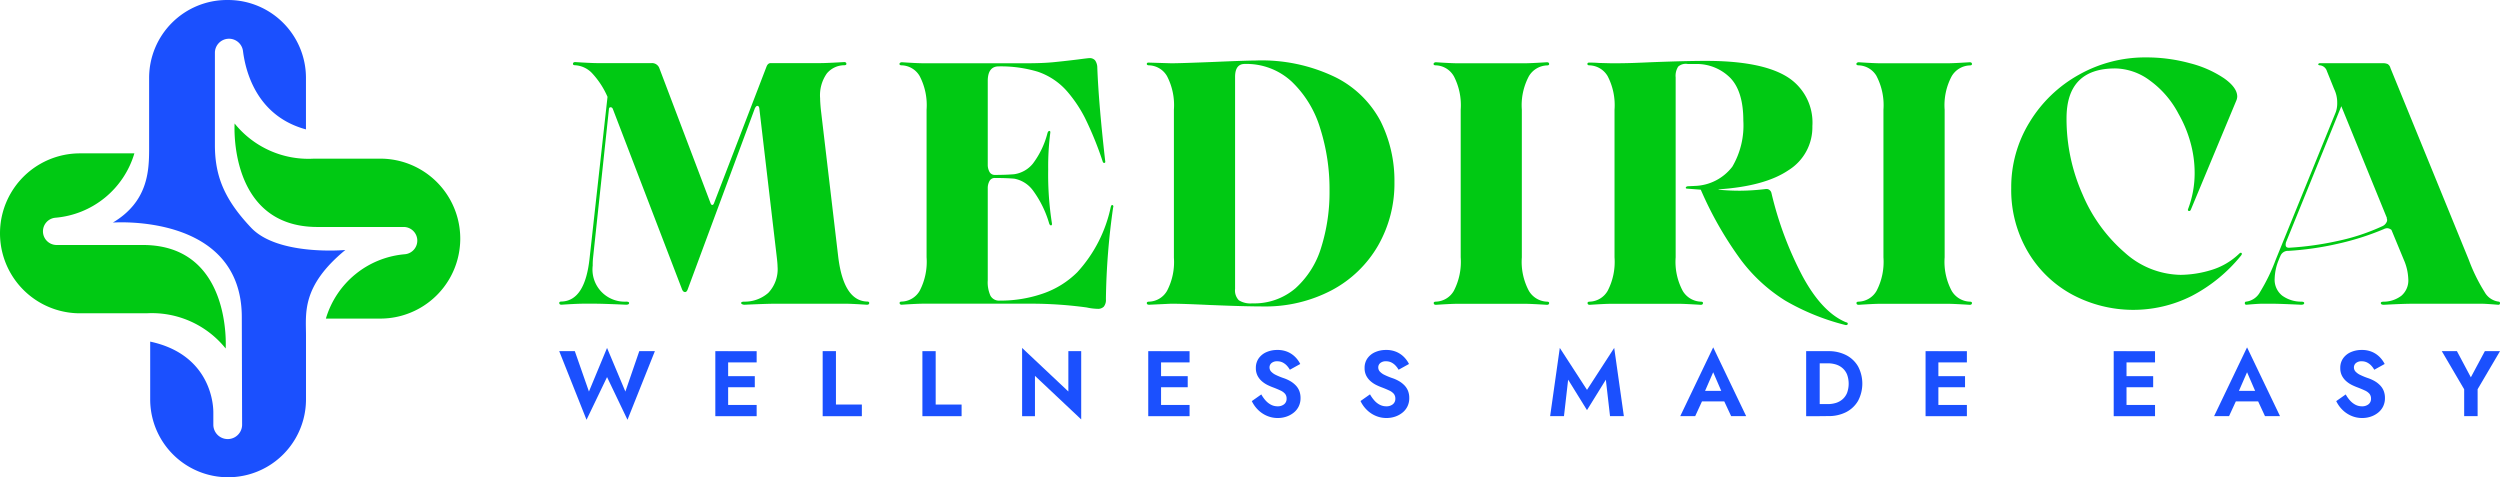 <svg viewBox="0 0 316.099 60.34" height="60.34" width="316.099" xmlns:xlink="http://www.w3.org/1999/xlink" xmlns="http://www.w3.org/2000/svg">
  <defs>
    <clipPath id="clip-path">
      <rect fill="none" height="60.34" width="316.099" data-name="Rectangle 405" id="Rectangle_405"></rect>
    </clipPath>
  </defs>
  <g transform="translate(0 0)" data-name="Group 4965" id="Group_4965">
    <g clip-path="url(#clip-path)" transform="translate(0 0)" data-name="Group 4964" id="Group_4964">
      <path fill="#1b50fe" transform="translate(-8.545 0)" d="M47.23,16.361V9.849A9.849,9.849,0,0,0,37.381,0H37.25A9.849,9.849,0,0,0,27.4,9.849v9c0,2.879-.2,6.675-4.581,9.293,0,0,16.3-1.244,16.3,11.976l.038,13.577a1.819,1.819,0,1,1-3.638.005v-1.54c0-1.9-.916-7.461-7.984-8.966v7.3a9.849,9.849,0,0,0,19.7,0V42.408c0-2.814-.589-6.217,4.974-10.8,0,0-8.508.785-11.911-2.814s-4.581-6.544-4.581-10.471V6.692a1.783,1.783,0,0,1,3.551-.242c.343,2.72,1.8,8.24,7.967,9.911" data-name="Path 15965" id="Path_15965"></path>
      <path fill="#00c913" transform="translate(0 -11.609)" d="M28.534,55.675s.851-13.089-10.471-13.089H7.16a1.727,1.727,0,0,1-.177-3.445A11.416,11.416,0,0,0,16.99,31H10.111a10.111,10.111,0,0,0,0,20.222h8.41a11.969,11.969,0,0,1,10.013,4.45" data-name="Path 15966" id="Path_15966"></path>
      <path fill="#00c913" transform="translate(-17.749 -9.345)" d="M47.413,24.955s-.851,13.089,10.471,13.089h10.9a1.727,1.727,0,0,1,.177,3.445,11.417,11.417,0,0,0-10.007,8.138h6.879a10.111,10.111,0,0,0,0-20.222h-8.41a11.969,11.969,0,0,1-10.013-4.45" data-name="Path 15967" id="Path_15967"></path>
      <path fill="#00c913" transform="translate(-42.328 -4.712)" d="M152.232,43.027c0,.144-.1.216-.3.216q-1.954-.129-2.779-.13h-8.686q-1.13,0-4,.13a.662.662,0,0,1-.3-.065c-.088-.044-.131-.094-.131-.151,0-.115.131-.174.392-.174a4.51,4.51,0,0,0,3.039-1.108,4.336,4.336,0,0,0,1.173-3.365q0-.3-.088-1.086L138.335,18.4c-.029-.2-.116-.3-.26-.3-.087,0-.189.1-.3.3L129.3,41.246c-.086.26-.2.392-.347.392-.174,0-.3-.116-.391-.348l-8.729-22.756q-.088-.261-.3-.261t-.218.3l-2,18.717a8.386,8.386,0,0,0-.044,1,4.062,4.062,0,0,0,4.212,4.56c.261,0,.391.059.391.174,0,.144-.13.216-.391.216q-2.866-.129-4.038-.13h-1.3q-.869,0-2.823.13-.261,0-.281-.2t.281-.2q3-.086,3.562-5.559l2.258-20.324a10.539,10.539,0,0,0-1.977-3.018,3.2,3.2,0,0,0-2.106-.977c-.2,0-.3-.066-.283-.2s.109-.2.283-.2q2.084.131,2.823.13H124.7a.983.983,0,0,1,1,.652l6.471,17.067c.058.145.13.218.216.218s.16-.073.218-.218l6.645-17.284q.173-.434.52-.435h6.253q.825,0,3.041-.13.259,0,.281.2c.015.13-.08.2-.281.2a2.875,2.875,0,0,0-2.194,1.042,4.78,4.78,0,0,0-.847,3.127c0,.29.029.754.088,1.39l2.214,18.761q.694,5.471,3.648,5.559c.174,0,.26.059.26.174" data-name="Path 15968" id="Path_15968"></path>
      <path fill="#00c913" transform="translate(-68.078 -4.4)" d="M182.107,42.931q-.261,0-.282-.2t.282-.2a2.719,2.719,0,0,0,2.258-1.369,7.941,7.941,0,0,0,.869-4.234V18.264a7.949,7.949,0,0,0-.869-4.235,2.723,2.723,0,0,0-2.258-1.368q-.3,0-.3-.173a.188.188,0,0,1,.088-.153.352.352,0,0,1,.216-.065q1.954.13,2.779.13h12.942q2.041,0,3.387-.13t3.127-.347q1.3-.173,1.476-.174a.888.888,0,0,1,.717.281,1.624,1.624,0,0,1,.282.934q.173,4.561,1,11.813.043.175-.087.218c-.087.029-.16-.015-.218-.13a42.777,42.777,0,0,0-2.258-5.559,16.819,16.819,0,0,0-2.171-3.258,8.565,8.565,0,0,0-3.8-2.583,16.24,16.24,0,0,0-4.929-.672q-1.391,0-1.389,1.867V25.212a1.842,1.842,0,0,0,.216.913.737.737,0,0,0,.695.391q1.39,0,2.432-.088a3.722,3.722,0,0,0,2.367-1.346,10.9,10.9,0,0,0,1.845-3.865c.058-.174.137-.261.239-.261s.137.088.109.261a33.49,33.49,0,0,0-.261,4.6,39.937,39.937,0,0,0,.478,6.862v.044c0,.115-.044.173-.13.173s-.16-.071-.217-.216a13.293,13.293,0,0,0-2.02-4.147,3.8,3.8,0,0,0-2.41-1.543q-1.042-.086-2.432-.086a.736.736,0,0,0-.695.391,1.842,1.842,0,0,0-.216.912V39.848a4.126,4.126,0,0,0,.347,1.954,1.241,1.241,0,0,0,1.173.608,16.37,16.37,0,0,0,5.451-.89,11.4,11.4,0,0,0,4.364-2.715,17.532,17.532,0,0,0,4.212-8.207c.058-.232.138-.318.239-.261s.123.16.066.3a88.981,88.981,0,0,0-.912,11.595,1.358,1.358,0,0,1-.261.934,1.012,1.012,0,0,1-.781.282,6.991,6.991,0,0,1-1.39-.173,52.154,52.154,0,0,0-7.122-.478H184.886q-.825,0-2.779.13" data-name="Path 15969" id="Path_15969"></path>
      <path fill="#00c913" transform="translate(-86.796 -4.582)" d="M240,43.157q-3.648-.175-5.124-.174l-2.779.13c-.2,0-.3-.073-.3-.216,0-.115.1-.174.3-.174a2.718,2.718,0,0,0,2.258-1.368,7.838,7.838,0,0,0,.869-4.191V18.447a7.946,7.946,0,0,0-.869-4.235,2.723,2.723,0,0,0-2.258-1.369q-.3,0-.3-.173c0-.116.072-.174.217-.174l2.866.086q1.215,0,5.472-.173,4.083-.174,5.169-.175a21.336,21.336,0,0,1,10.161,2.129,13.014,13.014,0,0,1,5.69,5.579,16.838,16.838,0,0,1,1.736,7.665,15.773,15.773,0,0,1-2.062,8.013,14.723,14.723,0,0,1-5.841,5.645,18.026,18.026,0,0,1-8.773,2.063q-2.259,0-6.427-.174m10.618-2.149a11.339,11.339,0,0,0,3.235-5.169,23.343,23.343,0,0,0,1.043-7.187,25.371,25.371,0,0,0-1.173-7.817,13.605,13.605,0,0,0-3.582-5.906,8.4,8.4,0,0,0-5.971-2.258q-1.217,0-1.216,1.65V41.115a1.78,1.78,0,0,0,.477,1.434,2.75,2.75,0,0,0,1.694.39,8.008,8.008,0,0,0,5.494-1.932" data-name="Path 15970" id="Path_15970"></path>
      <path fill="#00c913" transform="translate(-108.504 -4.711)" d="M292.321,14.341a2.721,2.721,0,0,0-2.258-1.368q-.3,0-.3-.173a.189.189,0,0,1,.087-.153.357.357,0,0,1,.217-.065q1.954.131,2.779.13h8.425q.738,0,2.823-.13c.174,0,.268.065.283.2s-.08.2-.283.2a2.775,2.775,0,0,0-2.28,1.368,7.79,7.79,0,0,0-.89,4.235V37.25a7.783,7.783,0,0,0,.89,4.234,2.771,2.771,0,0,0,2.28,1.368c.2,0,.3.065.283.2s-.109.2-.283.2q-2.085-.13-2.823-.13h-8.425q-.825,0-2.779.13-.261,0-.282-.2c-.015-.13.079-.2.282-.2a2.717,2.717,0,0,0,2.258-1.368,7.941,7.941,0,0,0,.869-4.234V18.576a7.949,7.949,0,0,0-.869-4.235" data-name="Path 15971" id="Path_15971"></path>
      <path fill="#00c913" transform="translate(-120.15 -4.607)" d="M353.779,45.571q-.043.173-.3.13a29.448,29.448,0,0,1-7.6-3.083,20.659,20.659,0,0,1-5.624-5.168,45.448,45.448,0,0,1-5.059-8.859l-1.694-.13q-.218,0-.2-.131c.015-.086.094-.144.239-.173l.955-.044a6.2,6.2,0,0,0,4.69-2.433,10.283,10.283,0,0,0,1.39-5.819q0-3.648-1.608-5.364a5.991,5.991,0,0,0-4.385-1.8h-1.043a1.45,1.45,0,0,0-1.194.326,2.122,2.122,0,0,0-.326,1.368V37.146a7.783,7.783,0,0,0,.89,4.234,2.771,2.771,0,0,0,2.28,1.368c.2,0,.3.065.283.2s-.109.2-.283.2q-2.085-.13-2.823-.13h-8.425q-.824,0-2.779.13c-.174,0-.268-.065-.282-.2s.079-.2.282-.2a2.718,2.718,0,0,0,2.258-1.368,7.941,7.941,0,0,0,.869-4.234V18.472a7.949,7.949,0,0,0-.869-4.235,2.754,2.754,0,0,0-2.3-1.368c-.173,0-.261-.058-.261-.173s.073-.174.218-.174q.738,0,1.216.044l1.65.043q1.521,0,2.737-.043t2.128-.088q4.516-.173,7.035-.174,6.948,0,10.205,1.977a6.8,6.8,0,0,1,3.257,6.275,6.388,6.388,0,0,1-3,5.559q-3,2.043-8.859,2.432v.044q1.3.129,2.692.13a28.093,28.093,0,0,0,3.3-.218h.087a.58.58,0,0,1,.39.153.652.652,0,0,1,.218.369,44.147,44.147,0,0,0,3.908,10.466q2.475,4.6,5.516,5.863c.173.029.245.1.216.218" data-name="Path 15972" id="Path_15972"></path>
      <path fill="#00c913" transform="translate(-140.506 -4.711)" d="M377.783,14.341a2.721,2.721,0,0,0-2.258-1.368q-.3,0-.3-.173a.189.189,0,0,1,.087-.153.358.358,0,0,1,.217-.065q1.955.131,2.779.13h8.425q.738,0,2.823-.13c.174,0,.268.065.283.2s-.08.2-.283.2a2.775,2.775,0,0,0-2.28,1.368,7.79,7.79,0,0,0-.89,4.235V37.25a7.782,7.782,0,0,0,.89,4.234,2.771,2.771,0,0,0,2.28,1.368c.2,0,.3.065.283.2s-.109.2-.283.2q-2.085-.13-2.823-.13H378.3q-.825,0-2.779.13-.261,0-.282-.2c-.015-.13.079-.2.282-.2a2.717,2.717,0,0,0,2.258-1.368,7.941,7.941,0,0,0,.869-4.234V18.576a7.949,7.949,0,0,0-.869-4.235" data-name="Path 15973" id="Path_15973"></path>
      <path fill="#00c913" transform="translate(-152.23 -4.348)" d="M429.243,30.85c-.059.145-.145.2-.26.173s-.146-.116-.088-.261a12.726,12.726,0,0,0,.825-4.56,14.319,14.319,0,0,0-.542-3.886,15.513,15.513,0,0,0-1.5-3.583,12.078,12.078,0,0,0-3.6-4.191A7.532,7.532,0,0,0,419.689,13q-6.167,0-6.167,6.3a23.475,23.475,0,0,0,2.041,9.663,20.007,20.007,0,0,0,5.363,7.361A10.785,10.785,0,0,0,427.94,39.1a13.672,13.672,0,0,0,3.8-.586,8.683,8.683,0,0,0,3.582-2.063c.145-.145.254-.181.326-.109s.051.181-.065.325a19.781,19.781,0,0,1-6.233,5.1,16.395,16.395,0,0,1-15.069-.151,14.506,14.506,0,0,1-5.645-5.428,15.412,15.412,0,0,1-2.107-8.078,15.643,15.643,0,0,1,2.323-8.317,16.854,16.854,0,0,1,6.232-5.994,17.039,17.039,0,0,1,8.469-2.192,20.847,20.847,0,0,1,5.58.738,13.8,13.8,0,0,1,4.321,1.912q1.65,1.172,1.65,2.3a1.44,1.44,0,0,1-.086.435Z" data-name="Path 15974" id="Path_15974"></path>
      <path fill="#00c913" transform="translate(-169.909 -4.79)" d="M486.007,43.126c0,.13-.073.2-.216.2q-1.564-.129-2.042-.13h-8.86q-1.085,0-3.56.13c-.261,0-.392-.073-.392-.216,0-.116.115-.174.348-.174a3.725,3.725,0,0,0,2.236-.739,2.531,2.531,0,0,0,.891-2.128,6.621,6.621,0,0,0-.565-2.431l-1.563-3.779a.965.965,0,0,0-.522-.216,1.077,1.077,0,0,0-.477.13,33.831,33.831,0,0,1-5.82,1.845,37.88,37.88,0,0,1-6.21.891,1.015,1.015,0,0,0-1.042.738V37.2l-.174.434a6.66,6.66,0,0,0-.521,2.345,2.563,2.563,0,0,0,.955,2.193,4.084,4.084,0,0,0,2.388.76q.391,0,.391.174c0,.144-.13.216-.391.216q-2.735-.129-3.778-.13H456q-.609,0-2.041.13c-.145,0-.217-.065-.217-.2s.072-.2.217-.2a2.333,2.333,0,0,0,1.715-1.216,23.385,23.385,0,0,0,1.977-4.082l7.6-18.675a3.318,3.318,0,0,0,.174-1.129,3.918,3.918,0,0,0-.392-1.78l-.911-2.258a1.035,1.035,0,0,0-.955-.739c-.116-.028-.16-.079-.131-.151s.1-.109.217-.109H471.2a1.389,1.389,0,0,1,.608.109.809.809,0,0,1,.348.5l9.9,24.233a22.123,22.123,0,0,0,2,4.082,2.391,2.391,0,0,0,1.738,1.216c.144,0,.216.065.216.2M471.655,32.9a.522.522,0,0,0,.021-.521h.044L465.944,18.22l-6.992,17.2a1.116,1.116,0,0,0-.044.348q0,.347.435.347a39,39,0,0,0,6.188-.868,26.462,26.462,0,0,0,5.625-1.868,1.072,1.072,0,0,0,.5-.478" data-name="Path 15975" id="Path_15975"></path>
      <path fill="#1b50fe" transform="translate(-42.328 -26.332)" d="M123.158,70.732h1.972l-3.464,8.677-2.583-5.4-2.595,5.4-3.452-8.677h1.972l1.785,5.108,2.289-5.518L121.4,75.84Z" data-name="Path 15976" id="Path_15976"></path>
      <path fill="#1b50fe" transform="translate(-54.143 -26.578)" d="M146.209,79.2h-1.62V70.978h1.62Zm-.54-8.218h4.145V72.4h-4.145Zm0,3.158h3.91v1.4h-3.91Zm0,3.64h4.145V79.2h-4.145Z" data-name="Path 15977" id="Path_15977"></path>
      <path fill="#1b50fe" transform="translate(-62.268 -26.578)" d="M167.965,70.978v6.751h3.276V79.2h-4.955V70.978Z" data-name="Path 15978" id="Path_15978"></path>
      <path fill="#1b50fe" transform="translate(-69.817 -26.578)" d="M188.124,70.978v6.751H191.4V79.2h-4.955V70.978Z" data-name="Path 15979" id="Path_15979"></path>
      <path fill="#1b50fe" transform="translate(-77.365 -26.332)" d="M214.072,70.732v8.63l-5.847-5.507v5.1H206.6v-8.63l5.848,5.507v-5.1Z" data-name="Path 15980" id="Path_15980"></path>
      <path fill="#1b50fe" transform="translate(-86.91 -26.578)" d="M233.714,79.2h-1.62V70.978h1.62Zm-.54-8.218h4.145V72.4h-4.145Zm0,3.158h3.91v1.4h-3.91Zm0,3.64h4.145V79.2h-4.145Z" data-name="Path 15981" id="Path_15981"></path>
      <path fill="#1b50fe" transform="translate(-94.747 -26.48)" d="M254.788,77.138a2.362,2.362,0,0,0,.687.528,1.779,1.779,0,0,0,.81.188,1.261,1.261,0,0,0,.822-.258.861.861,0,0,0,.317-.7.946.946,0,0,0-.194-.622,1.667,1.667,0,0,0-.575-.417q-.382-.182-.934-.393-.294-.106-.675-.288a3.343,3.343,0,0,1-.722-.47,2.36,2.36,0,0,1-.564-.7,2.1,2.1,0,0,1-.223-1,2.067,2.067,0,0,1,.358-1.215,2.317,2.317,0,0,1,.975-.786,3.342,3.342,0,0,1,1.38-.276,3.2,3.2,0,0,1,1.356.265,3.058,3.058,0,0,1,.951.669,3.406,3.406,0,0,1,.593.839l-1.315.728a2.683,2.683,0,0,0-.393-.535,1.9,1.9,0,0,0-.523-.387,1.477,1.477,0,0,0-.669-.146,1.055,1.055,0,0,0-.739.228.708.708,0,0,0-.247.535.785.785,0,0,0,.2.534,1.965,1.965,0,0,0,.611.434,8.31,8.31,0,0,0,1.033.417,4.849,4.849,0,0,1,.769.352,3.156,3.156,0,0,1,.669.512,2.153,2.153,0,0,1,.47.7,2.4,2.4,0,0,1,.17.934,2.348,2.348,0,0,1-.235,1.068,2.3,2.3,0,0,1-.646.793,3.007,3.007,0,0,1-.921.494,3.381,3.381,0,0,1-1.074.17,3.43,3.43,0,0,1-1.4-.288,3.606,3.606,0,0,1-1.133-.781,3.909,3.909,0,0,1-.751-1.068l1.2-.845a4.346,4.346,0,0,0,.57.8" data-name="Path 15982" id="Path_15982"></path>
      <path fill="#1b50fe" transform="translate(-102.977 -26.48)" d="M276.768,77.138a2.343,2.343,0,0,0,.686.528,1.779,1.779,0,0,0,.81.188,1.26,1.26,0,0,0,.822-.258.861.861,0,0,0,.317-.7.946.946,0,0,0-.194-.622,1.667,1.667,0,0,0-.575-.417q-.382-.182-.934-.393-.294-.106-.675-.288a3.342,3.342,0,0,1-.722-.47,2.36,2.36,0,0,1-.564-.7,2.1,2.1,0,0,1-.223-1,2.067,2.067,0,0,1,.358-1.215,2.317,2.317,0,0,1,.975-.786,3.342,3.342,0,0,1,1.38-.276,3.2,3.2,0,0,1,1.356.265,3.05,3.05,0,0,1,.951.669,3.407,3.407,0,0,1,.593.839l-1.315.728a2.679,2.679,0,0,0-.393-.535,1.9,1.9,0,0,0-.523-.387,1.475,1.475,0,0,0-.669-.146,1.055,1.055,0,0,0-.739.228.708.708,0,0,0-.247.535.785.785,0,0,0,.2.534,1.961,1.961,0,0,0,.611.434,8.255,8.255,0,0,0,1.032.417,4.85,4.85,0,0,1,.769.352,3.157,3.157,0,0,1,.669.512,2.154,2.154,0,0,1,.47.7,2.4,2.4,0,0,1,.17.934,2.347,2.347,0,0,1-.235,1.068,2.3,2.3,0,0,1-.646.793,3.014,3.014,0,0,1-.921.494,3.38,3.38,0,0,1-1.073.17,3.431,3.431,0,0,1-1.4-.288,3.6,3.6,0,0,1-1.133-.781A3.908,3.908,0,0,1,275,77.185l1.2-.845a4.318,4.318,0,0,0,.57.8" data-name="Path 15983" id="Path_15983"></path>
      <path fill="#1b50fe" transform="translate(-117.329 -26.332)" d="M315.077,78.951h-1.75l1.222-8.63,3.44,5.307,3.44-5.307,1.22,8.63H320.9l-.529-4.614-2.384,3.851-2.383-3.851Z" data-name="Path 15984" id="Path_15984"></path>
      <path fill="#1b50fe" transform="translate(-127.176 -26.29)" d="M342.559,76.185l.036.376-1.08,2.348h-1.89l4.168-8.7,4.169,8.7h-1.9L345,76.631l.024-.423-1.233-2.853Zm-.716-.47h3.945l.2,1.326h-4.344Z" data-name="Path 15985" id="Path_15985"></path>
      <path fill="#1b50fe" transform="translate(-136.707 -26.578)" d="M366.79,79.2h-1.714V70.978h1.714Zm-.634,0V77.671h1.655a3.5,3.5,0,0,0,1.022-.146,2.291,2.291,0,0,0,.844-.464,2.157,2.157,0,0,0,.57-.8,3.418,3.418,0,0,0,0-2.336,2.157,2.157,0,0,0-.57-.8,2.3,2.3,0,0,0-.844-.464,3.482,3.482,0,0,0-1.022-.147h-1.655V70.978h1.714a4.833,4.833,0,0,1,2.26.5,3.684,3.684,0,0,1,1.509,1.426,4.664,4.664,0,0,1,0,4.356,3.682,3.682,0,0,1-1.509,1.427,4.825,4.825,0,0,1-2.26.5Z" data-name="Path 15986" id="Path_15986"></path>
      <path fill="#1b50fe" transform="translate(-145.746 -26.578)" d="M390.834,79.2h-1.62V70.978h1.62Zm-.54-8.218h4.145V72.4h-4.145Zm0,3.158h3.91v1.4h-3.91Zm0,3.64h4.145V79.2h-4.145Z" data-name="Path 15987" id="Path_15987"></path>
      <path fill="#1b50fe" transform="translate(-159.986 -26.578)" d="M428.862,79.2h-1.62V70.978h1.62Zm-.54-8.218h4.145V72.4h-4.145Zm0,3.158h3.91v1.4h-3.91Zm0,3.64h4.145V79.2h-4.145Z" data-name="Path 15988" id="Path_15988"></path>
      <path fill="#1b50fe" transform="translate(-167.583 -26.29)" d="M450.466,76.185l.036.376-1.08,2.348h-1.89l4.168-8.7,4.169,8.7h-1.9l-1.057-2.278.024-.423L451.7,73.355Zm-.716-.47H453.7l.2,1.326h-4.344Z" data-name="Path 15989" id="Path_15989"></path>
      <path fill="#1b50fe" transform="translate(-176.826 -26.48)" d="M473.98,77.138a2.362,2.362,0,0,0,.687.528,1.779,1.779,0,0,0,.81.188,1.261,1.261,0,0,0,.822-.258.861.861,0,0,0,.317-.7.946.946,0,0,0-.194-.622,1.667,1.667,0,0,0-.575-.417q-.382-.182-.934-.393-.294-.106-.675-.288a3.343,3.343,0,0,1-.722-.47,2.36,2.36,0,0,1-.564-.7,2.1,2.1,0,0,1-.223-1,2.067,2.067,0,0,1,.358-1.215,2.317,2.317,0,0,1,.975-.786,3.341,3.341,0,0,1,1.38-.276,3.2,3.2,0,0,1,1.356.265,3.058,3.058,0,0,1,.951.669,3.407,3.407,0,0,1,.593.839l-1.315.728a2.681,2.681,0,0,0-.393-.535,1.9,1.9,0,0,0-.523-.387,1.477,1.477,0,0,0-.669-.146,1.055,1.055,0,0,0-.739.228.708.708,0,0,0-.247.535.785.785,0,0,0,.2.534,1.963,1.963,0,0,0,.611.434,8.31,8.31,0,0,0,1.033.417,4.848,4.848,0,0,1,.769.352,3.157,3.157,0,0,1,.669.512,2.154,2.154,0,0,1,.47.7,2.4,2.4,0,0,1,.17.934,2.347,2.347,0,0,1-.235,1.068,2.3,2.3,0,0,1-.646.793,3.008,3.008,0,0,1-.921.494,3.382,3.382,0,0,1-1.074.17,3.43,3.43,0,0,1-1.4-.288,3.606,3.606,0,0,1-1.133-.781,3.908,3.908,0,0,1-.751-1.068l1.2-.845a4.346,4.346,0,0,0,.57.8" data-name="Path 15990" id="Path_15990"></path>
      <path fill="#1b50fe" transform="translate(-184.817 -26.578)" d="M500.916,70.978l-2.83,4.814v3.4h-1.7V75.8l-2.83-4.825h1.914l1.761,3.311L499,70.978Z" data-name="Path 15991" id="Path_15991"></path>
    </g>
  </g>
</svg>
